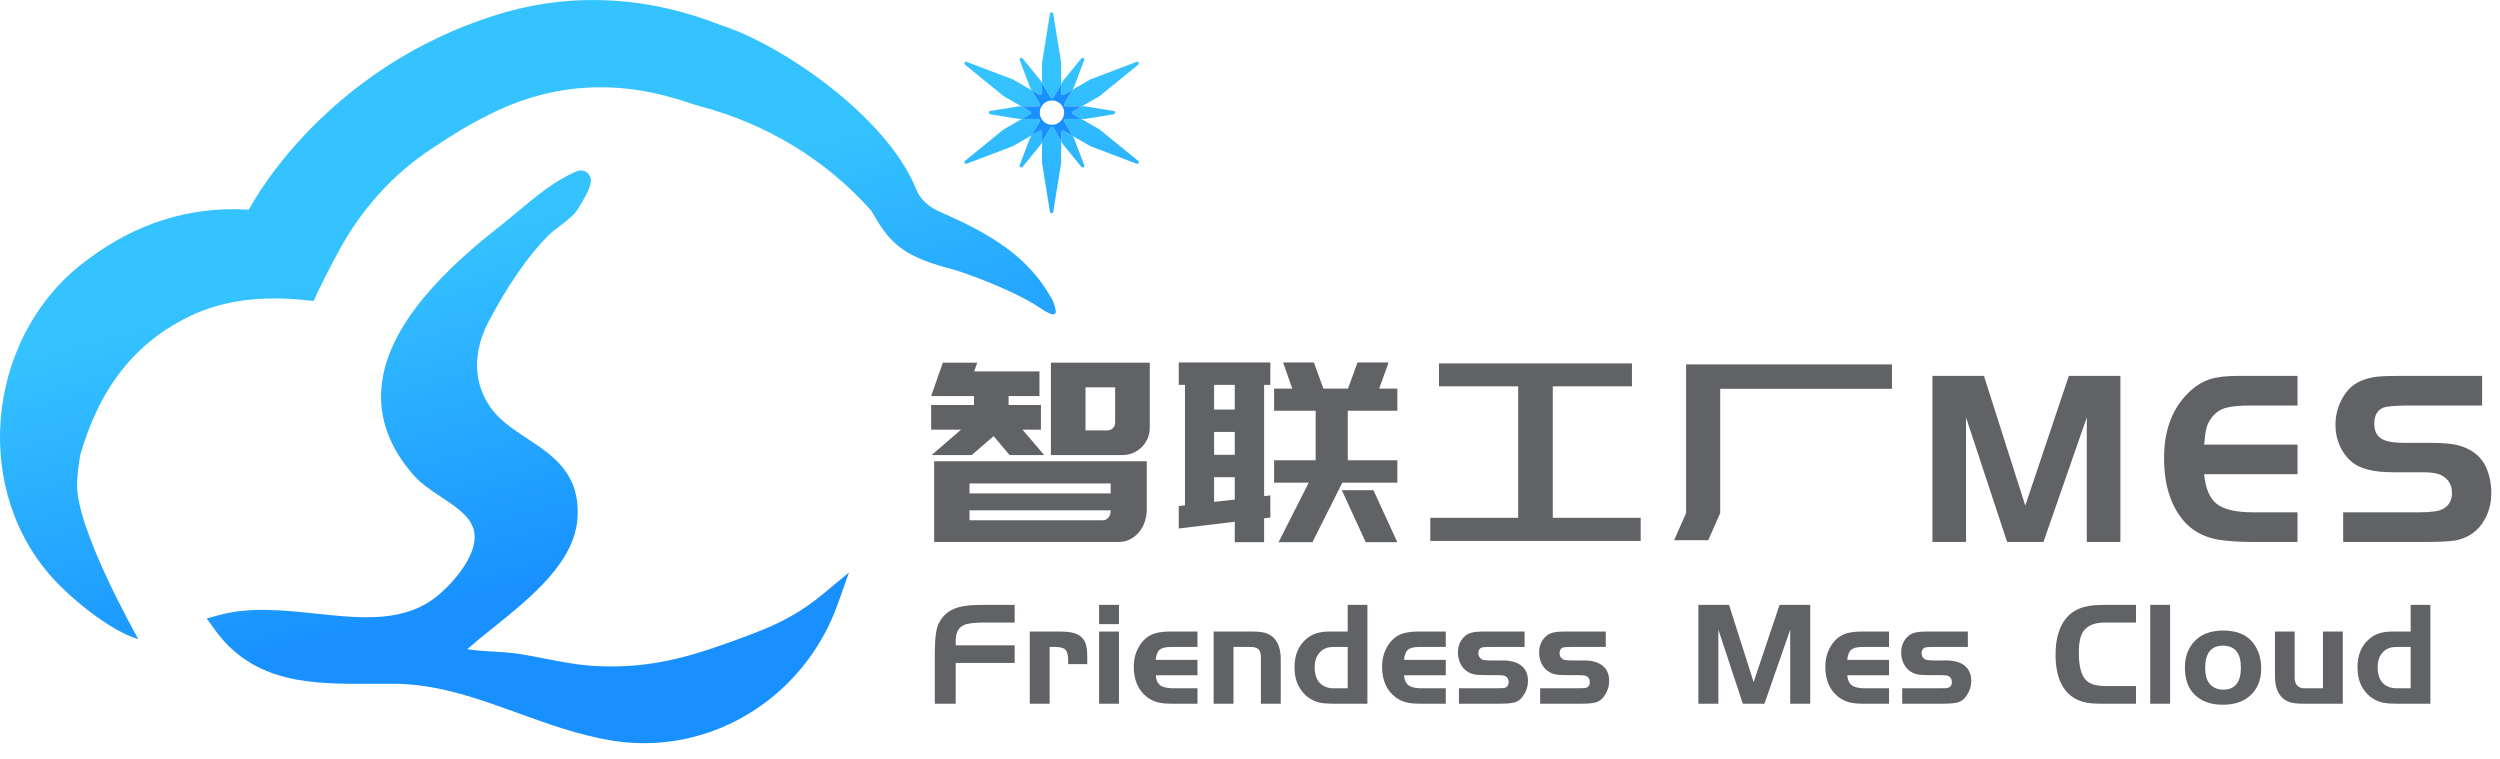 <?xml version="1.0" encoding="UTF-8"?>
<svg width="135px" height="41px" viewBox="0 0 135 41" version="1.1" xmlns="http://www.w3.org/2000/svg" xmlns:xlink="http://www.w3.org/1999/xlink">
    <title>03导航/01布局/03logo/03MES备份</title>
    <defs>
        <linearGradient x1="50%" y1="28.706%" x2="67.998%" y2="71.294%" id="linearGradient-1">
            <stop stop-color="#35C3FF" offset="0%"></stop>
            <stop stop-color="#1890FF" offset="100%"></stop>
        </linearGradient>
    </defs>
    <g id="页面-1" stroke="none" stroke-width="1" fill="none" fill-rule="evenodd">
        <g id="画板" transform="translate(-358, -45)">
            <g id="编组-6" transform="translate(358, 45)">
                <path d="M60.608,24.573 C60.814,24.573 61.007,24.535 61.186,24.459 C61.365,24.382 61.522,24.277 61.657,24.143 C61.791,24.008 61.896,23.851 61.973,23.672 C62.049,23.493 62.087,23.3 62.087,23.094 L62.087,23.094 L62.087,19.585 L56.749,19.585 L56.749,24.573 L60.608,24.573 Z M52.474,24.573 L53.657,23.551 L54.517,24.573 L56.386,24.573 L55.217,23.202 L56.211,23.202 L56.211,21.871 L54.464,21.871 L54.464,21.387 L56.131,21.387 L56.131,20.056 L52.608,20.056 L52.77,19.585 L50.914,19.585 L50.282,21.387 L52.595,21.387 L52.595,21.871 L50.282,21.871 L50.282,23.202 L51.896,23.202 L50.309,24.573 L52.474,24.573 Z M59.801,23.242 L58.618,23.242 L58.618,20.916 L60.218,20.916 L60.218,22.825 C60.218,22.942 60.178,23.04 60.097,23.121 C60.016,23.202 59.918,23.242 59.801,23.242 L59.801,23.242 Z M60.447,29.265 C60.644,29.265 60.832,29.22 61.011,29.131 C61.191,29.041 61.347,28.92 61.482,28.768 C61.616,28.615 61.722,28.436 61.798,28.23 C61.874,28.024 61.917,27.8 61.925,27.558 L61.925,27.558 L61.925,24.909 L50.444,24.909 L50.444,29.265 L60.447,29.265 Z M59.976,26.643 L52.353,26.643 L52.353,26.106 L59.976,26.106 L59.976,26.643 Z M59.546,28.095 L52.353,28.095 L52.353,27.558 L59.976,27.558 L59.976,27.585 C59.976,27.728 59.936,27.849 59.855,27.948 C59.774,28.046 59.671,28.095 59.546,28.095 L59.546,28.095 Z M68.263,29.279 L68.263,27.988 L68.599,27.948 L68.599,26.751 L68.263,26.791 L68.263,20.782 L68.599,20.782 L68.599,19.572 L63.652,19.572 L63.652,20.782 L63.988,20.782 L63.988,27.289 L63.652,27.329 L63.652,28.539 L66.677,28.176 L66.677,29.279 L68.263,29.279 Z M70.871,29.279 L72.485,26.065 L75.456,26.065 L75.456,24.855 L72.78,24.855 L72.78,22.18 L75.456,22.18 L75.456,20.983 L74.475,20.983 L74.985,19.572 L73.305,19.572 L72.794,20.983 L71.463,20.983 L70.952,19.572 L69.285,19.572 L69.782,20.983 L68.801,20.983 L68.801,22.18 L71.046,22.18 L71.046,24.855 L68.801,24.855 L68.801,26.065 L70.67,26.065 L69.043,29.279 L70.871,29.279 Z M66.677,22.113 L65.561,22.113 L65.561,20.782 L66.677,20.782 L66.677,22.113 Z M66.677,24.56 L65.561,24.56 L65.561,23.323 L66.677,23.323 L66.677,24.56 Z M65.561,27.101 L65.561,25.77 L66.677,25.77 L66.677,26.98 L65.561,27.101 Z M75.456,29.279 L74.165,26.469 L72.458,26.469 L73.749,29.279 L75.456,29.279 Z M88.597,29.211 L88.597,27.961 L83.851,27.961 L83.851,20.862 L88.126,20.862 L88.126,19.625 L77.706,19.625 L77.706,20.862 L81.982,20.862 L81.982,27.961 L77.236,27.961 L77.236,29.211 L88.597,29.211 Z M92.245,29.171 L92.891,27.706 L92.891,20.997 L102.167,20.997 L102.167,19.679 L91.049,19.679 L91.049,27.706 L90.403,29.171 L92.245,29.171 Z M106.166,29.265 L106.166,22.543 L108.384,29.265 L110.347,29.265 L112.686,22.543 L112.686,29.265 L114.501,29.265 L114.501,20.298 L111.718,20.298 L109.365,27.302 L107.134,20.298 L104.351,20.298 L104.351,29.265 L106.166,29.265 Z M124.066,29.265 L124.066,27.665 L121.673,27.665 C120.749,27.665 120.095,27.515 119.71,27.215 C119.324,26.915 119.096,26.379 119.024,25.608 L119.024,25.608 L124.066,25.608 L124.066,24.008 L119.024,24.008 C119.06,23.578 119.102,23.273 119.152,23.094 C119.201,22.915 119.293,22.736 119.427,22.556 C119.624,22.296 119.871,22.122 120.167,22.032 C120.462,21.942 120.933,21.897 121.578,21.897 L121.578,21.897 L124.066,21.897 L124.066,20.298 L120.852,20.298 C120.225,20.298 119.725,20.356 119.353,20.472 C118.981,20.589 118.63,20.795 118.298,21.091 C117.339,21.96 116.859,23.175 116.859,24.734 C116.859,26.142 117.2,27.257 117.881,28.082 C118.356,28.656 118.997,29.01 119.804,29.144 C120.315,29.225 120.906,29.265 121.578,29.265 L121.578,29.265 L124.066,29.265 Z M131.035,29.265 C131.725,29.265 132.241,29.238 132.581,29.185 C133.28,29.059 133.805,28.692 134.154,28.082 C134.405,27.652 134.531,27.163 134.531,26.617 C134.531,26.124 134.437,25.662 134.248,25.232 C134.006,24.694 133.567,24.318 132.931,24.102 C132.572,23.977 132.026,23.914 131.291,23.914 L131.291,23.914 L129.852,23.914 C129.323,23.914 128.947,23.86 128.723,23.753 C128.382,23.609 128.212,23.323 128.212,22.892 C128.212,22.381 128.413,22.077 128.817,21.978 C129.014,21.933 129.413,21.906 130.013,21.897 L130.013,21.897 L134.033,21.897 L134.033,20.298 L129.583,20.298 C129.054,20.298 128.655,20.311 128.387,20.338 C127.598,20.427 127.024,20.723 126.666,21.225 C126.298,21.745 126.114,22.319 126.114,22.946 C126.114,23.349 126.193,23.726 126.35,24.075 C126.507,24.425 126.724,24.716 127.002,24.949 C127.45,25.317 128.18,25.501 129.193,25.501 L129.193,25.501 L130.86,25.501 C131.317,25.501 131.649,25.559 131.855,25.675 C132.223,25.873 132.407,26.191 132.407,26.63 C132.407,27.006 132.25,27.289 131.936,27.477 C131.721,27.603 131.286,27.665 130.632,27.665 L130.632,27.665 L126.531,27.665 L126.531,29.265 L131.035,29.265 Z" id="智联工厂MES" fill="#606266" fill-rule="nonzero"></path>
                <path d="M51.608,38 L51.608,35.8 L54.792,35.8 L54.792,34.848 L51.608,34.848 L51.608,34.56 C51.619,34.139 51.773,33.867 52.072,33.744 C52.221,33.669 52.56,33.627 53.088,33.616 L53.088,33.616 L54.792,33.616 L54.792,32.664 L52.944,32.664 C52.32,32.664 51.836,32.739 51.492,32.888 C51.148,33.037 50.885,33.288 50.704,33.64 C50.56,33.891 50.485,34.416 50.48,35.216 L50.48,35.216 L50.48,38 L51.608,38 Z M56.68,38 L56.68,34.936 L56.984,34.936 C57.256,34.936 57.44,34.987 57.536,35.088 C57.632,35.189 57.68,35.379 57.68,35.656 L57.68,35.656 L57.68,35.864 L58.712,35.864 L58.712,35.488 C58.712,35.189 58.688,34.96 58.64,34.8 C58.592,34.64 58.509,34.507 58.392,34.4 C58.275,34.293 58.127,34.217 57.948,34.172 C57.769,34.127 57.517,34.104 57.192,34.104 L57.192,34.104 L55.608,34.104 L55.608,38 L56.68,38 Z M60.424,33.704 L60.424,32.664 L59.352,32.664 L59.352,33.704 L60.424,33.704 Z M60.424,38 L60.424,34.104 L59.352,34.104 L59.352,38 L60.424,38 Z M64.664,38 L64.664,37.168 L63.36,37.168 C63.035,37.168 62.8,37.115 62.656,37.008 C62.512,36.901 62.429,36.72 62.408,36.464 L62.408,36.464 L64.664,36.464 L64.664,35.632 L62.408,35.632 C62.435,35.365 62.507,35.183 62.624,35.084 C62.741,34.985 62.947,34.936 63.24,34.936 L63.24,34.936 L64.664,34.936 L64.664,34.104 L63.16,34.104 C62.771,34.104 62.456,34.155 62.216,34.256 C61.976,34.357 61.771,34.528 61.6,34.768 C61.349,35.12 61.224,35.531 61.224,36 C61.224,36.725 61.461,37.272 61.936,37.64 C62.107,37.768 62.289,37.86 62.484,37.916 C62.679,37.972 62.931,38 63.24,38 L63.24,38 L64.664,38 Z M66.608,38 L66.608,34.936 L67.536,34.936 C67.733,34.936 67.875,34.979 67.96,35.064 C68.045,35.149 68.088,35.288 68.088,35.48 L68.088,35.48 L68.088,38 L69.16,38 L69.16,35.6 C69.16,35.061 69.024,34.667 68.752,34.416 C68.619,34.299 68.471,34.217 68.308,34.172 C68.145,34.127 67.909,34.104 67.6,34.104 L67.6,34.104 L65.536,34.104 L65.536,38 L66.608,38 Z M73.84,38 L73.84,32.664 L72.776,32.664 L72.776,34.104 L71.768,34.104 C71.267,34.104 70.869,34.227 70.576,34.472 C70.128,34.84 69.904,35.357 69.904,36.024 C69.904,36.435 69.981,36.781 70.136,37.064 C70.36,37.485 70.699,37.768 71.152,37.912 C71.344,37.971 71.627,38 72,38 L72,38 L73.84,38 Z M72.776,37.168 L72,37.168 C71.76,37.168 71.552,37.104 71.376,36.976 C71.12,36.784 70.992,36.467 70.992,36.024 C70.992,35.72 71.069,35.472 71.224,35.28 C71.4,35.051 71.659,34.936 72,34.936 L72,34.936 L72.776,34.936 L72.776,37.168 Z M78.072,38 L78.072,37.168 L76.768,37.168 C76.443,37.168 76.208,37.115 76.064,37.008 C75.92,36.901 75.837,36.72 75.816,36.464 L75.816,36.464 L78.072,36.464 L78.072,35.632 L75.816,35.632 C75.843,35.365 75.915,35.183 76.032,35.084 C76.149,34.985 76.355,34.936 76.648,34.936 L76.648,34.936 L78.072,34.936 L78.072,34.104 L76.568,34.104 C76.179,34.104 75.864,34.155 75.624,34.256 C75.384,34.357 75.179,34.528 75.008,34.768 C74.757,35.12 74.632,35.531 74.632,36 C74.632,36.725 74.869,37.272 75.344,37.64 C75.515,37.768 75.697,37.86 75.892,37.916 C76.087,37.972 76.339,38 76.648,38 L76.648,38 L78.072,38 Z M81,38 C81.395,38 81.676,37.971 81.844,37.912 C82.012,37.853 82.155,37.731 82.272,37.544 C82.432,37.309 82.512,37.051 82.512,36.768 C82.512,36.395 82.381,36.112 82.12,35.92 C81.885,35.749 81.565,35.664 81.16,35.664 L81.16,35.664 L80.528,35.664 C80.245,35.664 80.072,35.643 80.008,35.6 C79.891,35.525 79.832,35.419 79.832,35.28 C79.832,35.115 79.893,35.011 80.016,34.968 C80.075,34.947 80.213,34.936 80.432,34.936 L80.432,34.936 L82.328,34.936 L82.328,34.104 L80.04,34.104 C79.619,34.104 79.323,34.173 79.152,34.312 C78.869,34.541 78.728,34.851 78.728,35.24 C78.728,35.443 78.769,35.633 78.852,35.812 C78.935,35.991 79.048,36.131 79.192,36.232 C79.309,36.317 79.436,36.376 79.572,36.408 C79.708,36.44 79.904,36.456 80.16,36.456 L80.16,36.456 L80.808,36.456 C81.053,36.456 81.208,36.472 81.272,36.504 C81.4,36.563 81.464,36.672 81.464,36.832 C81.464,37.029 81.368,37.139 81.176,37.16 C81.091,37.165 80.931,37.168 80.696,37.168 L78.784,37.168 L78.784,38 L81,38 Z M85.384,38 C85.779,38 86.06,37.971 86.228,37.912 C86.396,37.853 86.539,37.731 86.656,37.544 C86.816,37.309 86.896,37.051 86.896,36.768 C86.896,36.395 86.765,36.112 86.504,35.92 C86.269,35.749 85.949,35.664 85.544,35.664 L85.544,35.664 L84.912,35.664 C84.629,35.664 84.456,35.643 84.392,35.6 C84.275,35.525 84.216,35.419 84.216,35.28 C84.216,35.115 84.277,35.011 84.4,34.968 C84.459,34.947 84.597,34.936 84.816,34.936 L84.816,34.936 L86.712,34.936 L86.712,34.104 L84.424,34.104 C84.003,34.104 83.707,34.173 83.536,34.312 C83.253,34.541 83.112,34.851 83.112,35.24 C83.112,35.443 83.153,35.633 83.236,35.812 C83.319,35.991 83.432,36.131 83.576,36.232 C83.693,36.317 83.82,36.376 83.956,36.408 C84.092,36.44 84.288,36.456 84.544,36.456 L84.544,36.456 L85.192,36.456 C85.437,36.456 85.592,36.472 85.656,36.504 C85.784,36.563 85.848,36.672 85.848,36.832 C85.848,37.029 85.752,37.139 85.56,37.16 C85.475,37.165 85.315,37.168 85.08,37.168 L83.168,37.168 L83.168,38 L85.384,38 Z M92.792,38 L92.792,34 L94.112,38 L95.28,38 L96.672,34 L96.672,38 L97.752,38 L97.752,32.664 L96.096,32.664 L94.696,36.832 L93.368,32.664 L91.712,32.664 L91.712,38 L92.792,38 Z M102.008,38 L102.008,37.168 L100.704,37.168 C100.379,37.168 100.144,37.115 100,37.008 C99.856,36.901 99.773,36.72 99.752,36.464 L99.752,36.464 L102.008,36.464 L102.008,35.632 L99.752,35.632 C99.779,35.365 99.851,35.183 99.968,35.084 C100.085,34.985 100.291,34.936 100.584,34.936 L100.584,34.936 L102.008,34.936 L102.008,34.104 L100.504,34.104 C100.115,34.104 99.8,34.155 99.56,34.256 C99.32,34.357 99.115,34.528 98.944,34.768 C98.693,35.12 98.568,35.531 98.568,36 C98.568,36.725 98.805,37.272 99.28,37.64 C99.451,37.768 99.633,37.86 99.828,37.916 C100.023,37.972 100.275,38 100.584,38 L100.584,38 L102.008,38 Z M104.936,38 C105.331,38 105.612,37.971 105.78,37.912 C105.948,37.853 106.091,37.731 106.208,37.544 C106.368,37.309 106.448,37.051 106.448,36.768 C106.448,36.395 106.317,36.112 106.056,35.92 C105.821,35.749 105.501,35.664 105.096,35.664 L105.096,35.664 L104.464,35.664 C104.181,35.664 104.008,35.643 103.944,35.6 C103.827,35.525 103.768,35.419 103.768,35.28 C103.768,35.115 103.829,35.011 103.952,34.968 C104.011,34.947 104.149,34.936 104.368,34.936 L104.368,34.936 L106.264,34.936 L106.264,34.104 L103.976,34.104 C103.555,34.104 103.259,34.173 103.088,34.312 C102.805,34.541 102.664,34.851 102.664,35.24 C102.664,35.443 102.705,35.633 102.788,35.812 C102.871,35.991 102.984,36.131 103.128,36.232 C103.245,36.317 103.372,36.376 103.508,36.408 C103.644,36.44 103.84,36.456 104.096,36.456 L104.096,36.456 L104.744,36.456 C104.989,36.456 105.144,36.472 105.208,36.504 C105.336,36.563 105.4,36.672 105.4,36.832 C105.4,37.029 105.304,37.139 105.112,37.16 C105.027,37.165 104.867,37.168 104.632,37.168 L102.72,37.168 L102.72,38 L104.936,38 Z M115.344,38 L115.344,37.048 L113.712,37.048 C113.259,37.048 112.925,36.963 112.712,36.792 C112.408,36.547 112.256,36.029 112.256,35.24 C112.256,34.653 112.355,34.248 112.552,34.024 C112.787,33.752 113.157,33.616 113.664,33.616 L113.664,33.616 L115.344,33.616 L115.344,32.664 L113.536,32.664 C113.003,32.664 112.567,32.739 112.228,32.888 C111.889,33.037 111.619,33.275 111.416,33.6 C111.139,34.048 111,34.629 111,35.344 C111,35.941 111.091,36.443 111.272,36.848 C111.549,37.451 112.016,37.816 112.672,37.944 C112.859,37.981 113.128,38 113.48,38 L113.48,38 L115.344,38 Z M117.184,38 L117.184,32.664 L116.112,32.664 L116.112,38 L117.184,38 Z M120.024,38.056 C120.653,38.056 121.149,37.891 121.512,37.56 C121.907,37.197 122.104,36.712 122.104,36.104 C122.104,35.528 121.947,35.051 121.632,34.672 C121.291,34.256 120.76,34.048 120.04,34.048 C119.357,34.053 118.835,34.259 118.472,34.664 C118.147,35.027 117.984,35.48 117.984,36.024 C117.984,36.669 118.155,37.16 118.496,37.496 C118.864,37.869 119.373,38.056 120.024,38.056 Z M120.056,37.24 C119.688,37.24 119.416,37.096 119.24,36.808 C119.133,36.637 119.08,36.389 119.08,36.064 C119.08,35.264 119.403,34.864 120.048,34.864 C120.688,34.875 121.008,35.269 121.008,36.048 C121.008,36.843 120.691,37.24 120.056,37.24 Z M126.512,38 L126.512,34.104 L125.44,34.104 L125.44,37.168 L124.432,37.168 C124.272,37.168 124.145,37.119 124.052,37.02 C123.959,36.921 123.912,36.784 123.912,36.608 L123.912,36.608 L123.912,34.104 L122.848,34.104 L122.848,36.496 C122.848,37.045 122.984,37.443 123.256,37.688 C123.384,37.805 123.531,37.887 123.696,37.932 C123.861,37.977 124.096,38 124.4,38 L124.4,38 L126.512,38 Z M131.24,38 L131.24,32.664 L130.176,32.664 L130.176,34.104 L129.168,34.104 C128.667,34.104 128.269,34.227 127.976,34.472 C127.528,34.84 127.304,35.357 127.304,36.024 C127.304,36.435 127.381,36.781 127.536,37.064 C127.76,37.485 128.099,37.768 128.552,37.912 C128.744,37.971 129.027,38 129.4,38 L129.4,38 L131.24,38 Z M130.176,37.168 L129.4,37.168 C129.16,37.168 128.952,37.104 128.776,36.976 C128.52,36.784 128.392,36.467 128.392,36.024 C128.392,35.72 128.469,35.472 128.624,35.28 C128.8,35.051 129.059,34.936 129.4,34.936 L129.4,34.936 L130.176,34.936 L130.176,37.168 Z" id="FriendessMesCloud" fill="#606266" fill-rule="nonzero"></path>
                <path d="M31.118,9.259 C31.418,9.13 31.68,9.252 31.806,9.43 C32.018,9.729 31.893,10.079 31.551,10.703 C31.436,10.914 31.168,11.372 31.074,11.474 C30.812,11.763 30.513,11.99 30.223,12.209 C29.984,12.391 29.758,12.563 29.567,12.757 C28.473,13.878 27.431,15.386 26.382,17.368 C25.316,19.382 25.639,21.459 27.224,22.789 C27.624,23.124 28.066,23.415 28.493,23.697 C29.866,24.605 31.286,25.543 31.192,27.863 C31.093,30.317 28.702,32.236 26.592,33.93 C26.106,34.32 25.638,34.696 25.229,35.055 C25.677,35.129 26.133,35.156 26.605,35.183 C27.104,35.212 27.619,35.242 28.153,35.33 C28.58,35.401 29.006,35.484 29.417,35.564 C30.355,35.746 31.24,35.918 32.172,35.966 C35.334,36.127 37.576,35.382 40.635,34.226 C42.236,33.622 43.309,33.014 44.46,32.061 L44.46,32.061 L45.845,30.914 L45.242,32.609 C43.616,37.172 39.383,40.132 34.783,40.132 C34.208,40.132 33.627,40.086 33.045,39.991 C31.257,39.698 29.583,39.091 27.963,38.504 C26.274,37.892 24.679,37.314 22.958,37.057 C22.401,36.974 21.871,36.93 21.339,36.924 C20.93,36.92 20.517,36.922 20.102,36.925 C16.962,36.944 13.712,36.964 11.577,33.975 L11.577,33.975 L11.163,33.396 L11.85,33.21 C13.509,32.76 15.312,32.951 17.055,33.135 C19.548,33.399 21.902,33.649 23.707,32.105 C24.56,31.376 25.914,29.818 25.581,28.605 C25.378,27.864 24.622,27.365 23.822,26.836 C23.295,26.488 22.75,26.128 22.35,25.676 C21.036,24.192 20.447,22.583 20.6,20.896 C20.921,17.359 24.428,14.227 27.037,12.18 C27.343,11.94 27.643,11.688 27.962,11.422 C28.935,10.606 29.942,9.763 31.118,9.259 Z M27.299,0.656 C31.115,-0.429 35.124,-0.148 38.897,1.348 C42.248,2.406 47.846,6.296 49.432,10.121 C49.706,10.842 50.202,11.209 50.914,11.507 C53.261,12.549 55.464,13.732 56.787,16.118 C56.926,16.335 57.061,16.839 56.988,16.91 C56.913,17.124 56.346,16.756 56.134,16.609 C54.858,15.728 51.866,14.604 51.081,14.448 C48.584,13.762 47.952,12.963 47.046,11.372 C44.583,8.608 41.36,6.663 37.742,5.721 C36.706,5.452 32.048,3.348 26.466,6.163 C24.945,6.93 24.308,7.377 23.34,8.01 C21.206,9.403 19.482,11.339 18.278,13.585 C17.76,14.551 17.204,15.633 16.937,16.252 C14.72,16 12.641,16.038 10.548,16.935 C7.155,18.456 5.319,21.149 4.331,24.572 C4.251,25.073 4.17,25.645 4.162,26.146 C4.123,28.511 7.117,33.863 7.464,34.514 C5.895,34.058 3.633,32.158 2.649,30.995 C-1.641,25.979 -0.575,17.827 4.792,13.973 C7.331,12.08 10.214,11.124 13.435,11.321 C14.765,8.906 19.09,3.028 27.299,0.656 Z M56.859,6.871 L56.885,6.9 L57.302,7.622 L57.303,7.139 C57.303,7.098 57.33,7.066 57.364,7.054 L57.4,7.05 L57.437,7.062 L57.929,7.346 L57.989,7.45 L57.993,7.457 L57.995,7.464 L58.549,8.919 C58.58,9.003 58.491,9.069 58.423,9.035 L58.391,9.009 L57.408,7.803 L57.399,7.791 L57.303,7.623 L57.302,8.795 L57.302,8.802 L56.875,11.44 C56.862,11.523 56.759,11.537 56.716,11.481 L56.698,11.44 L56.272,8.802 L56.271,8.795 L56.27,7.689 L56.726,6.9 C56.754,6.851 56.817,6.841 56.859,6.871 Z M56.262,7.101 L56.27,7.139 L56.27,7.689 L56.212,7.791 L56.204,7.803 L55.22,9.01 C55.163,9.079 55.061,9.034 55.056,8.959 L55.063,8.919 L55.616,7.463 L55.619,7.457 L55.622,7.45 L55.702,7.313 L56.136,7.062 C56.184,7.034 56.241,7.056 56.262,7.101 Z M56.057,6.422 C56.113,6.422 56.153,6.471 56.148,6.522 L56.136,6.56 L55.702,7.313 L54.708,7.886 L54.702,7.889 L54.696,7.892 L52.198,8.841 C52.117,8.872 52.052,8.785 52.085,8.719 L52.11,8.688 L54.181,7 L54.192,6.992 L55.18,6.422 L56.057,6.422 Z M58.393,6.422 L59.381,6.992 L59.393,7 L61.463,8.688 C61.531,8.744 61.487,8.843 61.414,8.848 L61.375,8.841 L58.878,7.892 L58.871,7.889 L58.865,7.886 L57.929,7.346 L57.475,6.56 C57.447,6.511 57.469,6.452 57.516,6.43 L57.555,6.422 L58.393,6.422 Z M58.583,5.741 L58.59,5.741 L58.598,5.742 L60.134,5.991 C60.22,6.004 60.235,6.11 60.177,6.154 L60.134,6.172 L58.598,6.421 L58.59,6.422 L58.393,6.422 L57.953,6.168 C57.905,6.14 57.896,6.08 57.924,6.039 L57.953,6.013 L58.424,5.741 L58.583,5.741 Z M55.149,5.741 L55.62,6.013 C55.668,6.041 55.678,6.101 55.649,6.142 L55.62,6.168 L55.18,6.422 L55.021,6.421 L55.014,6.421 L53.477,6.172 C53.391,6.158 53.377,6.053 53.434,6.009 L53.477,5.991 L55.014,5.742 L55.021,5.741 L55.028,5.741 L55.149,5.741 Z M61.488,3.462 L61.463,3.492 L59.392,5.18 L59.381,5.189 L58.424,5.741 L57.555,5.741 C57.498,5.741 57.458,5.692 57.463,5.641 L57.475,5.603 L57.913,4.844 L58.865,4.295 L58.871,4.291 L58.878,4.289 L61.375,3.339 C61.456,3.308 61.521,3.396 61.488,3.462 Z M52.159,3.333 L52.198,3.339 L54.695,4.289 L54.702,4.291 L54.708,4.295 L55.717,4.877 L56.136,5.603 C56.165,5.652 56.142,5.711 56.096,5.732 L56.057,5.741 L55.149,5.741 L54.193,5.189 L54.181,5.18 L52.11,3.492 C52.054,3.447 52.074,3.37 52.126,3.343 L52.159,3.333 Z M56.857,0.7 L56.875,0.742 L57.301,3.378 L57.302,3.386 L57.303,4.54 L56.885,5.262 C56.857,5.311 56.795,5.321 56.753,5.292 L56.726,5.262 L56.271,4.474 L56.271,3.386 L56.272,3.378 L56.698,0.742 C56.712,0.658 56.814,0.644 56.857,0.7 Z M58.555,3.204 L58.549,3.244 L57.995,4.699 L57.993,4.706 L57.989,4.712 L57.913,4.844 L57.437,5.119 C57.389,5.147 57.332,5.125 57.311,5.079 L57.303,5.042 L57.303,4.54 L57.399,4.372 L57.408,4.36 L58.391,3.153 C58.448,3.084 58.55,3.128 58.555,3.204 Z M55.188,3.128 L55.22,3.153 L56.203,4.36 L56.212,4.372 L56.271,4.474 L56.271,5.042 C56.271,5.097 56.223,5.135 56.173,5.131 L56.136,5.119 L55.717,4.877 L55.622,4.712 L55.616,4.699 L55.063,3.244 C55.031,3.16 55.121,3.094 55.188,3.128 Z" id="形状结合" fill="url(#linearGradient-1)"></path>
                <path d="M56.806,6.739 C56.442,6.739 56.148,6.445 56.148,6.081 C56.148,5.718 56.442,5.424 56.806,5.424 C57.169,5.424 57.464,5.718 57.464,6.081 C57.464,6.445 57.169,6.739 56.806,6.739 M57.555,6.422 L58.393,6.422 L57.953,6.168 C57.893,6.133 57.893,6.047 57.953,6.013 L58.424,5.741 L57.555,5.741 C57.484,5.741 57.44,5.664 57.475,5.603 L57.913,4.844 L57.437,5.119 C57.377,5.154 57.303,5.11 57.303,5.041 L57.303,4.539 L56.885,5.262 C56.85,5.324 56.761,5.324 56.726,5.262 L56.271,4.474 L56.271,5.041 C56.271,5.11 56.196,5.154 56.136,5.119 L55.717,4.877 L56.136,5.603 C56.172,5.664 56.127,5.741 56.057,5.741 L55.149,5.741 L55.62,6.013 C55.68,6.047 55.68,6.133 55.62,6.168 L55.18,6.422 L56.057,6.422 C56.127,6.422 56.172,6.498 56.136,6.56 L55.702,7.313 L56.136,7.062 C56.196,7.027 56.271,7.07 56.271,7.139 L56.271,7.689 L56.726,6.9 C56.761,6.839 56.85,6.839 56.885,6.9 L57.303,7.623 L57.303,7.139 C57.303,7.07 57.377,7.027 57.437,7.062 L57.929,7.346 L57.475,6.56 C57.44,6.498 57.484,6.422 57.555,6.422" id="Fill-29" fill="#1890FF"></path>
            </g>
        </g>
    </g>
</svg>